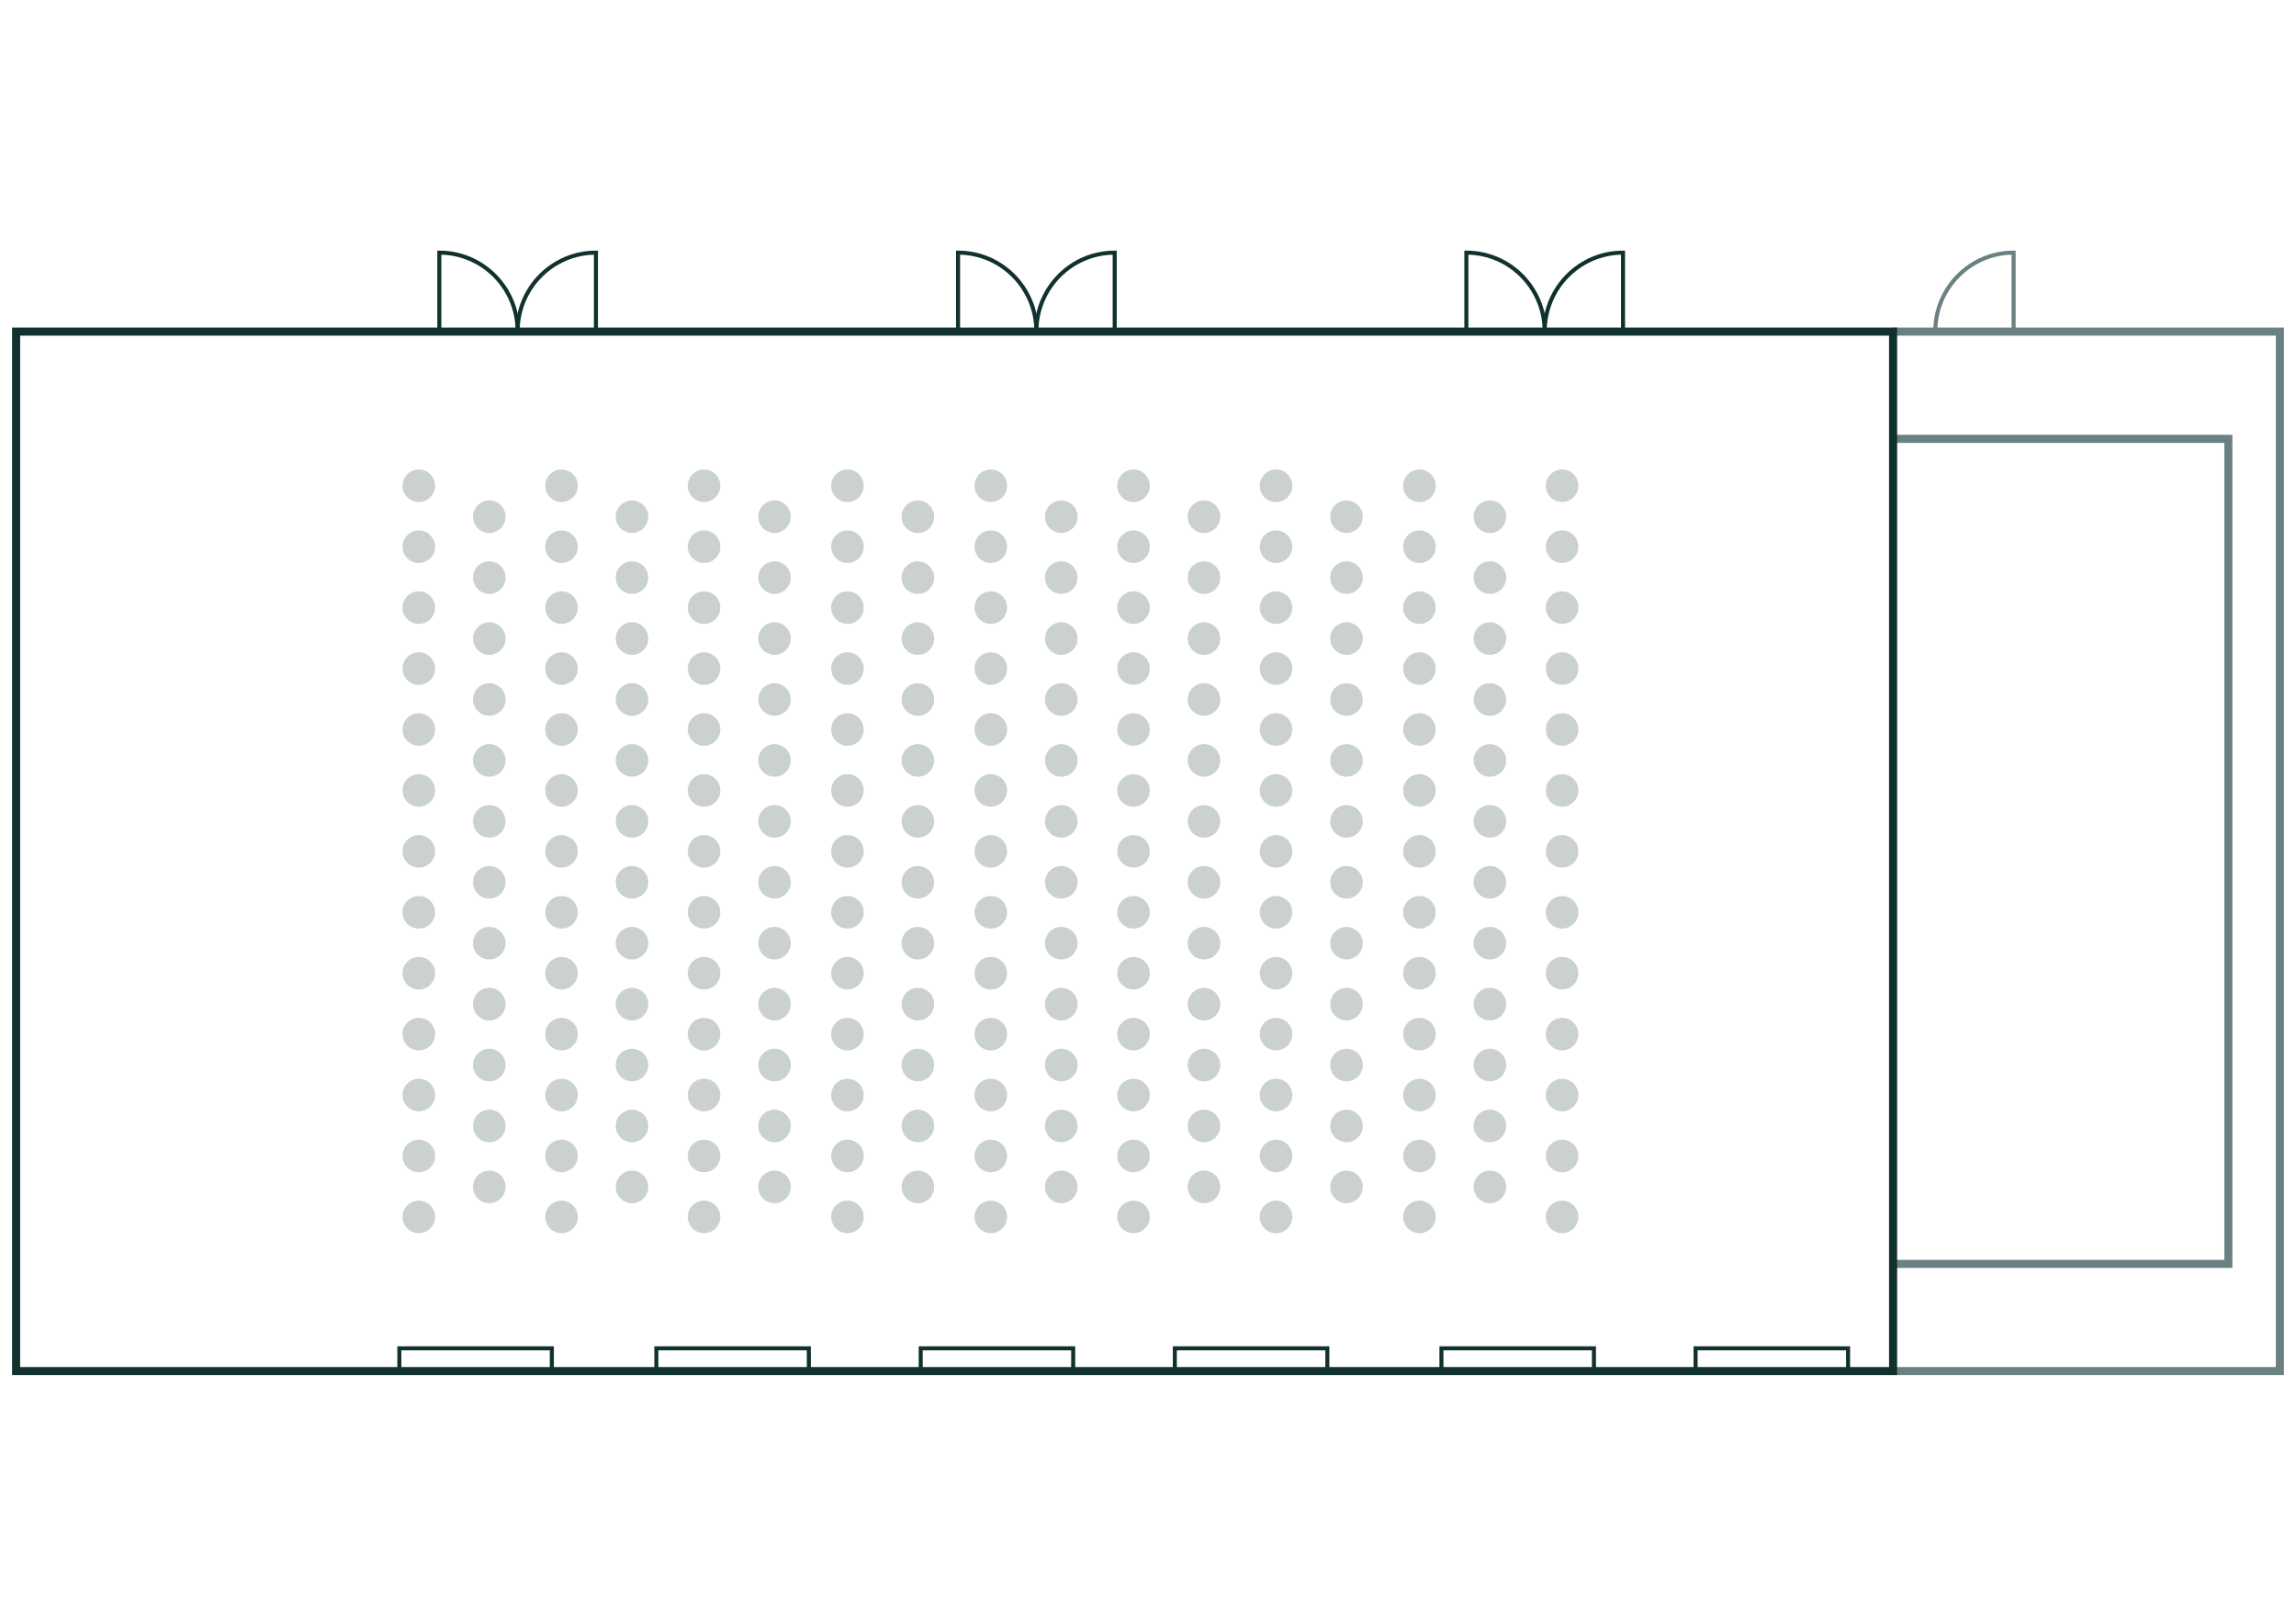 <?xml version="1.0" encoding="UTF-8"?>
<svg xmlns="http://www.w3.org/2000/svg" id="Ebene_1" viewBox="0 0 568.55 402.01">
  <defs>
    <style>.cls-1{fill:#cad1ce;}.cls-2,.cls-3{stroke-width:2px;}.cls-2,.cls-3,.cls-4,.cls-5{fill:none;stroke-miterlimit:10;}.cls-2,.cls-4{stroke:#11312e;}.cls-3,.cls-5{stroke:#6b8081;}</style>
  </defs>
  <g>
    <g>
      <polyline class="cls-3" points="468.78 82.1 564.56 82.1 564.56 339.46 468.78 339.46"></polyline>
      <polyline class="cls-3" points="468.78 108.65 551.8 108.65 551.8 312.92 468.78 312.92"></polyline>
      <rect class="cls-2" x="107.71" y="-21.61" width="257.36" height="464.79" transform="translate(447.17 -25.61) rotate(90)"></rect>
      <g>
        <path class="cls-4" d="m128.18,82.1s0-.05,0-.07c0-10.76-8.68-19.48-19.39-19.48v19.55s19.39,0,19.39,0Z"></path>
        <path class="cls-4" d="m128.18,82.1s0-.05,0-.07c0-10.76,8.68-19.48,19.39-19.48v19.55s-19.39,0-19.39,0Z"></path>
      </g>
      <g>
        <path class="cls-4" d="m256.63,82.1s0-.05,0-.07c0-10.76-8.68-19.48-19.39-19.48v19.55s19.39,0,19.39,0Z"></path>
        <path class="cls-4" d="m256.64,82.1s0-.05,0-.07c0-10.76,8.68-19.48,19.39-19.48v19.55s-19.39,0-19.39,0Z"></path>
      </g>
      <g>
        <path class="cls-4" d="m382.5,82.1s0-.05,0-.07c0-10.76-8.68-19.48-19.39-19.48v19.55s19.39,0,19.39,0Z"></path>
        <path class="cls-4" d="m382.51,82.1s0-.05,0-.07c0-10.76,8.68-19.48,19.39-19.48v19.55s-19.39,0-19.39,0Z"></path>
      </g>
      <rect class="cls-4" x="98.89" y="333.83" width="37.76" height="5.63" transform="translate(235.54 673.29) rotate(180)"></rect>
      <rect class="cls-4" x="162.52" y="333.83" width="37.76" height="5.63" transform="translate(362.81 673.29) rotate(180)"></rect>
      <rect class="cls-4" x="227.98" y="333.83" width="37.76" height="5.63" transform="translate(493.73 673.29) rotate(180)"></rect>
      <rect class="cls-4" x="290.91" y="333.83" width="37.76" height="5.63" transform="translate(619.59 673.29) rotate(180)"></rect>
      <rect class="cls-4" x="356.94" y="333.83" width="37.76" height="5.63" transform="translate(751.64 673.29) rotate(180)"></rect>
      <rect class="cls-4" x="419.87" y="333.83" width="37.76" height="5.63" transform="translate(877.5 673.29) rotate(180)"></rect>
    </g>
    <path class="cls-5" d="m479.23,82.1s0-.05,0-.07c0-10.76,8.68-19.48,19.39-19.48v19.55s-19.39,0-19.39,0Z"></path>
  </g>
  <circle class="cls-1" cx="103.71" cy="195.7" r="4.03"></circle>
  <circle class="cls-1" cx="103.71" cy="210.78" r="4.03"></circle>
  <circle class="cls-1" cx="103.71" cy="225.87" r="4.03"></circle>
  <circle class="cls-1" cx="103.71" cy="240.95" r="4.03"></circle>
  <circle class="cls-1" cx="103.71" cy="256.04" r="4.03"></circle>
  <circle class="cls-1" cx="103.71" cy="271.12" r="4.03"></circle>
  <circle class="cls-1" cx="103.71" cy="286.2" r="4.03"></circle>
  <circle class="cls-1" cx="103.71" cy="301.29" r="4.03"></circle>
  <circle class="cls-1" cx="103.71" cy="180.61" r="4.03"></circle>
  <circle class="cls-1" cx="103.71" cy="165.53" r="4.03"></circle>
  <circle class="cls-1" cx="103.71" cy="135.36" r="4.03"></circle>
  <circle class="cls-1" cx="103.71" cy="150.44" r="4.03"></circle>
  <circle class="cls-1" cx="103.71" cy="120.27" r="4.03"></circle>
  <circle class="cls-1" cx="121.16" cy="203.35" r="4.03"></circle>
  <circle class="cls-1" cx="121.16" cy="218.44" r="4.03"></circle>
  <circle class="cls-1" cx="121.16" cy="233.52" r="4.03"></circle>
  <circle class="cls-1" cx="121.16" cy="248.61" r="4.03"></circle>
  <circle class="cls-1" cx="121.16" cy="263.69" r="4.03"></circle>
  <circle class="cls-1" cx="121.16" cy="278.77" r="4.03"></circle>
  <circle class="cls-1" cx="121.16" cy="293.86" r="4.03"></circle>
  <circle class="cls-1" cx="121.16" cy="188.27" r="4.03"></circle>
  <circle class="cls-1" cx="121.16" cy="173.18" r="4.03"></circle>
  <circle class="cls-1" cx="121.16" cy="143.01" r="4.03"></circle>
  <circle class="cls-1" cx="121.16" cy="158.1" r="4.03"></circle>
  <circle class="cls-1" cx="121.16" cy="127.93" r="4.03"></circle>
  <circle class="cls-1" cx="139.05" cy="195.7" r="4.03"></circle>
  <circle class="cls-1" cx="139.05" cy="210.78" r="4.03"></circle>
  <circle class="cls-1" cx="139.05" cy="225.87" r="4.03"></circle>
  <circle class="cls-1" cx="139.05" cy="240.95" r="4.03"></circle>
  <circle class="cls-1" cx="139.05" cy="256.04" r="4.03"></circle>
  <circle class="cls-1" cx="139.05" cy="271.12" r="4.03"></circle>
  <circle class="cls-1" cx="139.05" cy="286.2" r="4.03"></circle>
  <circle class="cls-1" cx="139.05" cy="301.29" r="4.03"></circle>
  <circle class="cls-1" cx="139.05" cy="180.61" r="4.03"></circle>
  <circle class="cls-1" cx="139.05" cy="165.53" r="4.03"></circle>
  <circle class="cls-1" cx="139.05" cy="135.36" r="4.03"></circle>
  <circle class="cls-1" cx="139.05" cy="150.44" r="4.03"></circle>
  <circle class="cls-1" cx="139.05" cy="120.27" r="4.03"></circle>
  <circle class="cls-1" cx="156.5" cy="203.35" r="4.03"></circle>
  <circle class="cls-1" cx="156.5" cy="218.44" r="4.03"></circle>
  <circle class="cls-1" cx="156.5" cy="233.52" r="4.03"></circle>
  <circle class="cls-1" cx="156.5" cy="248.61" r="4.03"></circle>
  <circle class="cls-1" cx="156.5" cy="263.69" r="4.03"></circle>
  <circle class="cls-1" cx="156.5" cy="278.77" r="4.03"></circle>
  <circle class="cls-1" cx="156.5" cy="293.86" r="4.03"></circle>
  <circle class="cls-1" cx="156.5" cy="188.27" r="4.03"></circle>
  <circle class="cls-1" cx="156.5" cy="173.18" r="4.03"></circle>
  <circle class="cls-1" cx="156.5" cy="143.01" r="4.03"></circle>
  <circle class="cls-1" cx="156.5" cy="158.1" r="4.03"></circle>
  <circle class="cls-1" cx="156.5" cy="127.93" r="4.03"></circle>
  <circle class="cls-1" cx="174.34" cy="195.7" r="4.03"></circle>
  <circle class="cls-1" cx="174.34" cy="210.78" r="4.03"></circle>
  <circle class="cls-1" cx="174.34" cy="225.87" r="4.03"></circle>
  <circle class="cls-1" cx="174.34" cy="240.95" r="4.03"></circle>
  <circle class="cls-1" cx="174.34" cy="256.04" r="4.03"></circle>
  <circle class="cls-1" cx="174.34" cy="271.12" r="4.03"></circle>
  <circle class="cls-1" cx="174.34" cy="286.2" r="4.03"></circle>
  <circle class="cls-1" cx="174.34" cy="301.29" r="4.03"></circle>
  <circle class="cls-1" cx="174.34" cy="180.61" r="4.03"></circle>
  <circle class="cls-1" cx="174.34" cy="165.53" r="4.03"></circle>
  <circle class="cls-1" cx="174.34" cy="135.36" r="4.03"></circle>
  <circle class="cls-1" cx="174.34" cy="150.44" r="4.03"></circle>
  <circle class="cls-1" cx="174.34" cy="120.27" r="4.03"></circle>
  <circle class="cls-1" cx="191.79" cy="203.35" r="4.03"></circle>
  <circle class="cls-1" cx="191.79" cy="218.44" r="4.03"></circle>
  <circle class="cls-1" cx="191.79" cy="233.52" r="4.03"></circle>
  <circle class="cls-1" cx="191.79" cy="248.61" r="4.03"></circle>
  <circle class="cls-1" cx="191.79" cy="263.69" r="4.03"></circle>
  <circle class="cls-1" cx="191.79" cy="278.77" r="4.03"></circle>
  <circle class="cls-1" cx="191.79" cy="293.86" r="4.03"></circle>
  <circle class="cls-1" cx="191.79" cy="188.27" r="4.03"></circle>
  <circle class="cls-1" cx="191.79" cy="173.18" r="4.03"></circle>
  <circle class="cls-1" cx="191.79" cy="143.01" r="4.03"></circle>
  <circle class="cls-1" cx="191.79" cy="158.1" r="4.03"></circle>
  <circle class="cls-1" cx="191.79" cy="127.93" r="4.03"></circle>
  <circle class="cls-1" cx="209.85" cy="195.7" r="4.03"></circle>
  <circle class="cls-1" cx="209.85" cy="210.78" r="4.03"></circle>
  <circle class="cls-1" cx="209.85" cy="225.87" r="4.03"></circle>
  <circle class="cls-1" cx="209.85" cy="240.95" r="4.03"></circle>
  <circle class="cls-1" cx="209.85" cy="256.04" r="4.03"></circle>
  <circle class="cls-1" cx="209.85" cy="271.12" r="4.03"></circle>
  <circle class="cls-1" cx="209.85" cy="286.2" r="4.03"></circle>
  <circle class="cls-1" cx="209.85" cy="301.29" r="4.03"></circle>
  <circle class="cls-1" cx="209.85" cy="180.61" r="4.03"></circle>
  <circle class="cls-1" cx="209.85" cy="165.53" r="4.03"></circle>
  <circle class="cls-1" cx="209.85" cy="135.36" r="4.03"></circle>
  <circle class="cls-1" cx="209.85" cy="150.44" r="4.03"></circle>
  <circle class="cls-1" cx="209.85" cy="120.27" r="4.03"></circle>
  <circle class="cls-1" cx="227.29" cy="203.35" r="4.03"></circle>
  <circle class="cls-1" cx="227.29" cy="218.44" r="4.03"></circle>
  <circle class="cls-1" cx="227.29" cy="233.52" r="4.03"></circle>
  <circle class="cls-1" cx="227.29" cy="248.61" r="4.03"></circle>
  <circle class="cls-1" cx="227.29" cy="263.69" r="4.03"></circle>
  <circle class="cls-1" cx="227.29" cy="278.77" r="4.03"></circle>
  <circle class="cls-1" cx="227.29" cy="293.86" r="4.03"></circle>
  <circle class="cls-1" cx="227.29" cy="188.27" r="4.03"></circle>
  <circle class="cls-1" cx="227.29" cy="173.18" r="4.03"></circle>
  <circle class="cls-1" cx="227.29" cy="143.01" r="4.03"></circle>
  <circle class="cls-1" cx="227.29" cy="158.1" r="4.03"></circle>
  <circle class="cls-1" cx="227.29" cy="127.93" r="4.03"></circle>
  <circle class="cls-1" cx="245.35" cy="195.7" r="4.03"></circle>
  <circle class="cls-1" cx="245.35" cy="210.78" r="4.03"></circle>
  <circle class="cls-1" cx="245.35" cy="225.87" r="4.03"></circle>
  <circle class="cls-1" cx="245.35" cy="240.95" r="4.03"></circle>
  <circle class="cls-1" cx="245.35" cy="256.04" r="4.03"></circle>
  <circle class="cls-1" cx="245.35" cy="271.12" r="4.03"></circle>
  <circle class="cls-1" cx="245.35" cy="286.2" r="4.03"></circle>
  <circle class="cls-1" cx="245.35" cy="301.29" r="4.03"></circle>
  <circle class="cls-1" cx="245.35" cy="180.61" r="4.03"></circle>
  <circle class="cls-1" cx="245.35" cy="165.53" r="4.03"></circle>
  <circle class="cls-1" cx="245.35" cy="135.36" r="4.03"></circle>
  <circle class="cls-1" cx="245.35" cy="150.44" r="4.03"></circle>
  <circle class="cls-1" cx="245.35" cy="120.27" r="4.03"></circle>
  <circle class="cls-1" cx="262.8" cy="203.35" r="4.03"></circle>
  <circle class="cls-1" cx="262.8" cy="218.44" r="4.03"></circle>
  <circle class="cls-1" cx="262.8" cy="233.52" r="4.03"></circle>
  <circle class="cls-1" cx="262.8" cy="248.61" r="4.03"></circle>
  <circle class="cls-1" cx="262.8" cy="263.69" r="4.03"></circle>
  <circle class="cls-1" cx="262.8" cy="278.77" r="4.03"></circle>
  <circle class="cls-1" cx="262.8" cy="293.86" r="4.03"></circle>
  <circle class="cls-1" cx="262.8" cy="188.27" r="4.03"></circle>
  <circle class="cls-1" cx="262.8" cy="173.18" r="4.03"></circle>
  <circle class="cls-1" cx="262.8" cy="143.01" r="4.03"></circle>
  <circle class="cls-1" cx="262.8" cy="158.1" r="4.03"></circle>
  <circle class="cls-1" cx="262.8" cy="127.93" r="4.03"></circle>
  <circle class="cls-1" cx="280.69" cy="195.7" r="4.03"></circle>
  <circle class="cls-1" cx="280.69" cy="210.78" r="4.03"></circle>
  <circle class="cls-1" cx="280.69" cy="225.87" r="4.03"></circle>
  <circle class="cls-1" cx="280.69" cy="240.95" r="4.03"></circle>
  <circle class="cls-1" cx="280.69" cy="256.04" r="4.03"></circle>
  <circle class="cls-1" cx="280.69" cy="271.12" r="4.03"></circle>
  <circle class="cls-1" cx="280.69" cy="286.2" r="4.03"></circle>
  <circle class="cls-1" cx="280.69" cy="301.29" r="4.03"></circle>
  <circle class="cls-1" cx="280.69" cy="180.61" r="4.03"></circle>
  <circle class="cls-1" cx="280.69" cy="165.53" r="4.03"></circle>
  <circle class="cls-1" cx="280.69" cy="135.36" r="4.03"></circle>
  <circle class="cls-1" cx="280.69" cy="150.44" r="4.03"></circle>
  <circle class="cls-1" cx="280.69" cy="120.27" r="4.03"></circle>
  <circle class="cls-1" cx="298.14" cy="203.35" r="4.03"></circle>
  <circle class="cls-1" cx="298.14" cy="218.44" r="4.03"></circle>
  <circle class="cls-1" cx="298.14" cy="233.52" r="4.03"></circle>
  <circle class="cls-1" cx="298.14" cy="248.61" r="4.03"></circle>
  <circle class="cls-1" cx="298.14" cy="263.69" r="4.03"></circle>
  <circle class="cls-1" cx="298.14" cy="278.77" r="4.03"></circle>
  <circle class="cls-1" cx="298.14" cy="293.86" r="4.03"></circle>
  <circle class="cls-1" cx="298.14" cy="188.27" r="4.03"></circle>
  <circle class="cls-1" cx="298.14" cy="173.18" r="4.03"></circle>
  <circle class="cls-1" cx="298.14" cy="143.01" r="4.03"></circle>
  <circle class="cls-1" cx="298.14" cy="158.1" r="4.03"></circle>
  <circle class="cls-1" cx="298.14" cy="127.93" r="4.03"></circle>
  <circle class="cls-1" cx="315.98" cy="195.7" r="4.03"></circle>
  <circle class="cls-1" cx="315.98" cy="210.78" r="4.03"></circle>
  <circle class="cls-1" cx="315.98" cy="225.87" r="4.03"></circle>
  <circle class="cls-1" cx="315.98" cy="240.95" r="4.03"></circle>
  <circle class="cls-1" cx="315.98" cy="256.04" r="4.03"></circle>
  <circle class="cls-1" cx="315.98" cy="271.12" r="4.03"></circle>
  <circle class="cls-1" cx="315.98" cy="286.2" r="4.03"></circle>
  <circle class="cls-1" cx="315.98" cy="301.29" r="4.03"></circle>
  <circle class="cls-1" cx="315.98" cy="180.61" r="4.03"></circle>
  <circle class="cls-1" cx="315.98" cy="165.53" r="4.03"></circle>
  <circle class="cls-1" cx="315.98" cy="135.36" r="4.03"></circle>
  <circle class="cls-1" cx="315.98" cy="150.44" r="4.03"></circle>
  <circle class="cls-1" cx="315.98" cy="120.27" r="4.03"></circle>
  <circle class="cls-1" cx="333.43" cy="203.35" r="4.03"></circle>
  <circle class="cls-1" cx="333.43" cy="218.44" r="4.03"></circle>
  <circle class="cls-1" cx="333.43" cy="233.52" r="4.03"></circle>
  <circle class="cls-1" cx="333.43" cy="248.61" r="4.03"></circle>
  <circle class="cls-1" cx="333.43" cy="263.69" r="4.03"></circle>
  <circle class="cls-1" cx="333.43" cy="278.77" r="4.03"></circle>
  <circle class="cls-1" cx="333.43" cy="293.86" r="4.03"></circle>
  <circle class="cls-1" cx="333.43" cy="188.27" r="4.03"></circle>
  <circle class="cls-1" cx="333.43" cy="173.18" r="4.03"></circle>
  <circle class="cls-1" cx="333.43" cy="143.01" r="4.03"></circle>
  <circle class="cls-1" cx="333.43" cy="158.1" r="4.03"></circle>
  <circle class="cls-1" cx="333.43" cy="127.93" r="4.03"></circle>
  <circle class="cls-1" cx="351.49" cy="195.7" r="4.03"></circle>
  <circle class="cls-1" cx="351.49" cy="210.78" r="4.03"></circle>
  <circle class="cls-1" cx="351.49" cy="225.87" r="4.03"></circle>
  <circle class="cls-1" cx="351.49" cy="240.95" r="4.03"></circle>
  <circle class="cls-1" cx="351.49" cy="256.04" r="4.03"></circle>
  <circle class="cls-1" cx="351.49" cy="271.12" r="4.03"></circle>
  <circle class="cls-1" cx="351.49" cy="286.2" r="4.03"></circle>
  <circle class="cls-1" cx="351.49" cy="301.29" r="4.03"></circle>
  <circle class="cls-1" cx="351.49" cy="180.61" r="4.03"></circle>
  <circle class="cls-1" cx="351.49" cy="165.53" r="4.03"></circle>
  <circle class="cls-1" cx="351.49" cy="135.36" r="4.03"></circle>
  <circle class="cls-1" cx="351.49" cy="150.44" r="4.03"></circle>
  <circle class="cls-1" cx="351.49" cy="120.27" r="4.03"></circle>
  <circle class="cls-1" cx="386.82" cy="195.7" r="4.03"></circle>
  <circle class="cls-1" cx="386.82" cy="210.78" r="4.03"></circle>
  <circle class="cls-1" cx="386.82" cy="225.87" r="4.03"></circle>
  <circle class="cls-1" cx="386.82" cy="240.95" r="4.03"></circle>
  <circle class="cls-1" cx="386.82" cy="256.04" r="4.03"></circle>
  <circle class="cls-1" cx="386.82" cy="271.12" r="4.03"></circle>
  <circle class="cls-1" cx="386.82" cy="286.2" r="4.03"></circle>
  <circle class="cls-1" cx="386.82" cy="301.29" r="4.03"></circle>
  <circle class="cls-1" cx="386.82" cy="180.61" r="4.03"></circle>
  <circle class="cls-1" cx="386.82" cy="165.53" r="4.03"></circle>
  <circle class="cls-1" cx="386.82" cy="135.36" r="4.03"></circle>
  <circle class="cls-1" cx="386.82" cy="150.44" r="4.03"></circle>
  <circle class="cls-1" cx="386.82" cy="120.27" r="4.03"></circle>
  <circle class="cls-1" cx="368.94" cy="203.35" r="4.03"></circle>
  <circle class="cls-1" cx="368.94" cy="218.44" r="4.03"></circle>
  <circle class="cls-1" cx="368.94" cy="233.52" r="4.03"></circle>
  <circle class="cls-1" cx="368.94" cy="248.61" r="4.03"></circle>
  <circle class="cls-1" cx="368.94" cy="263.69" r="4.03"></circle>
  <circle class="cls-1" cx="368.94" cy="278.77" r="4.03"></circle>
  <circle class="cls-1" cx="368.94" cy="293.86" r="4.03"></circle>
  <circle class="cls-1" cx="368.94" cy="188.27" r="4.03"></circle>
  <circle class="cls-1" cx="368.94" cy="173.18" r="4.03"></circle>
  <circle class="cls-1" cx="368.94" cy="143.01" r="4.03"></circle>
  <circle class="cls-1" cx="368.94" cy="158.1" r="4.03"></circle>
  <circle class="cls-1" cx="368.94" cy="127.93" r="4.03"></circle>
</svg>

